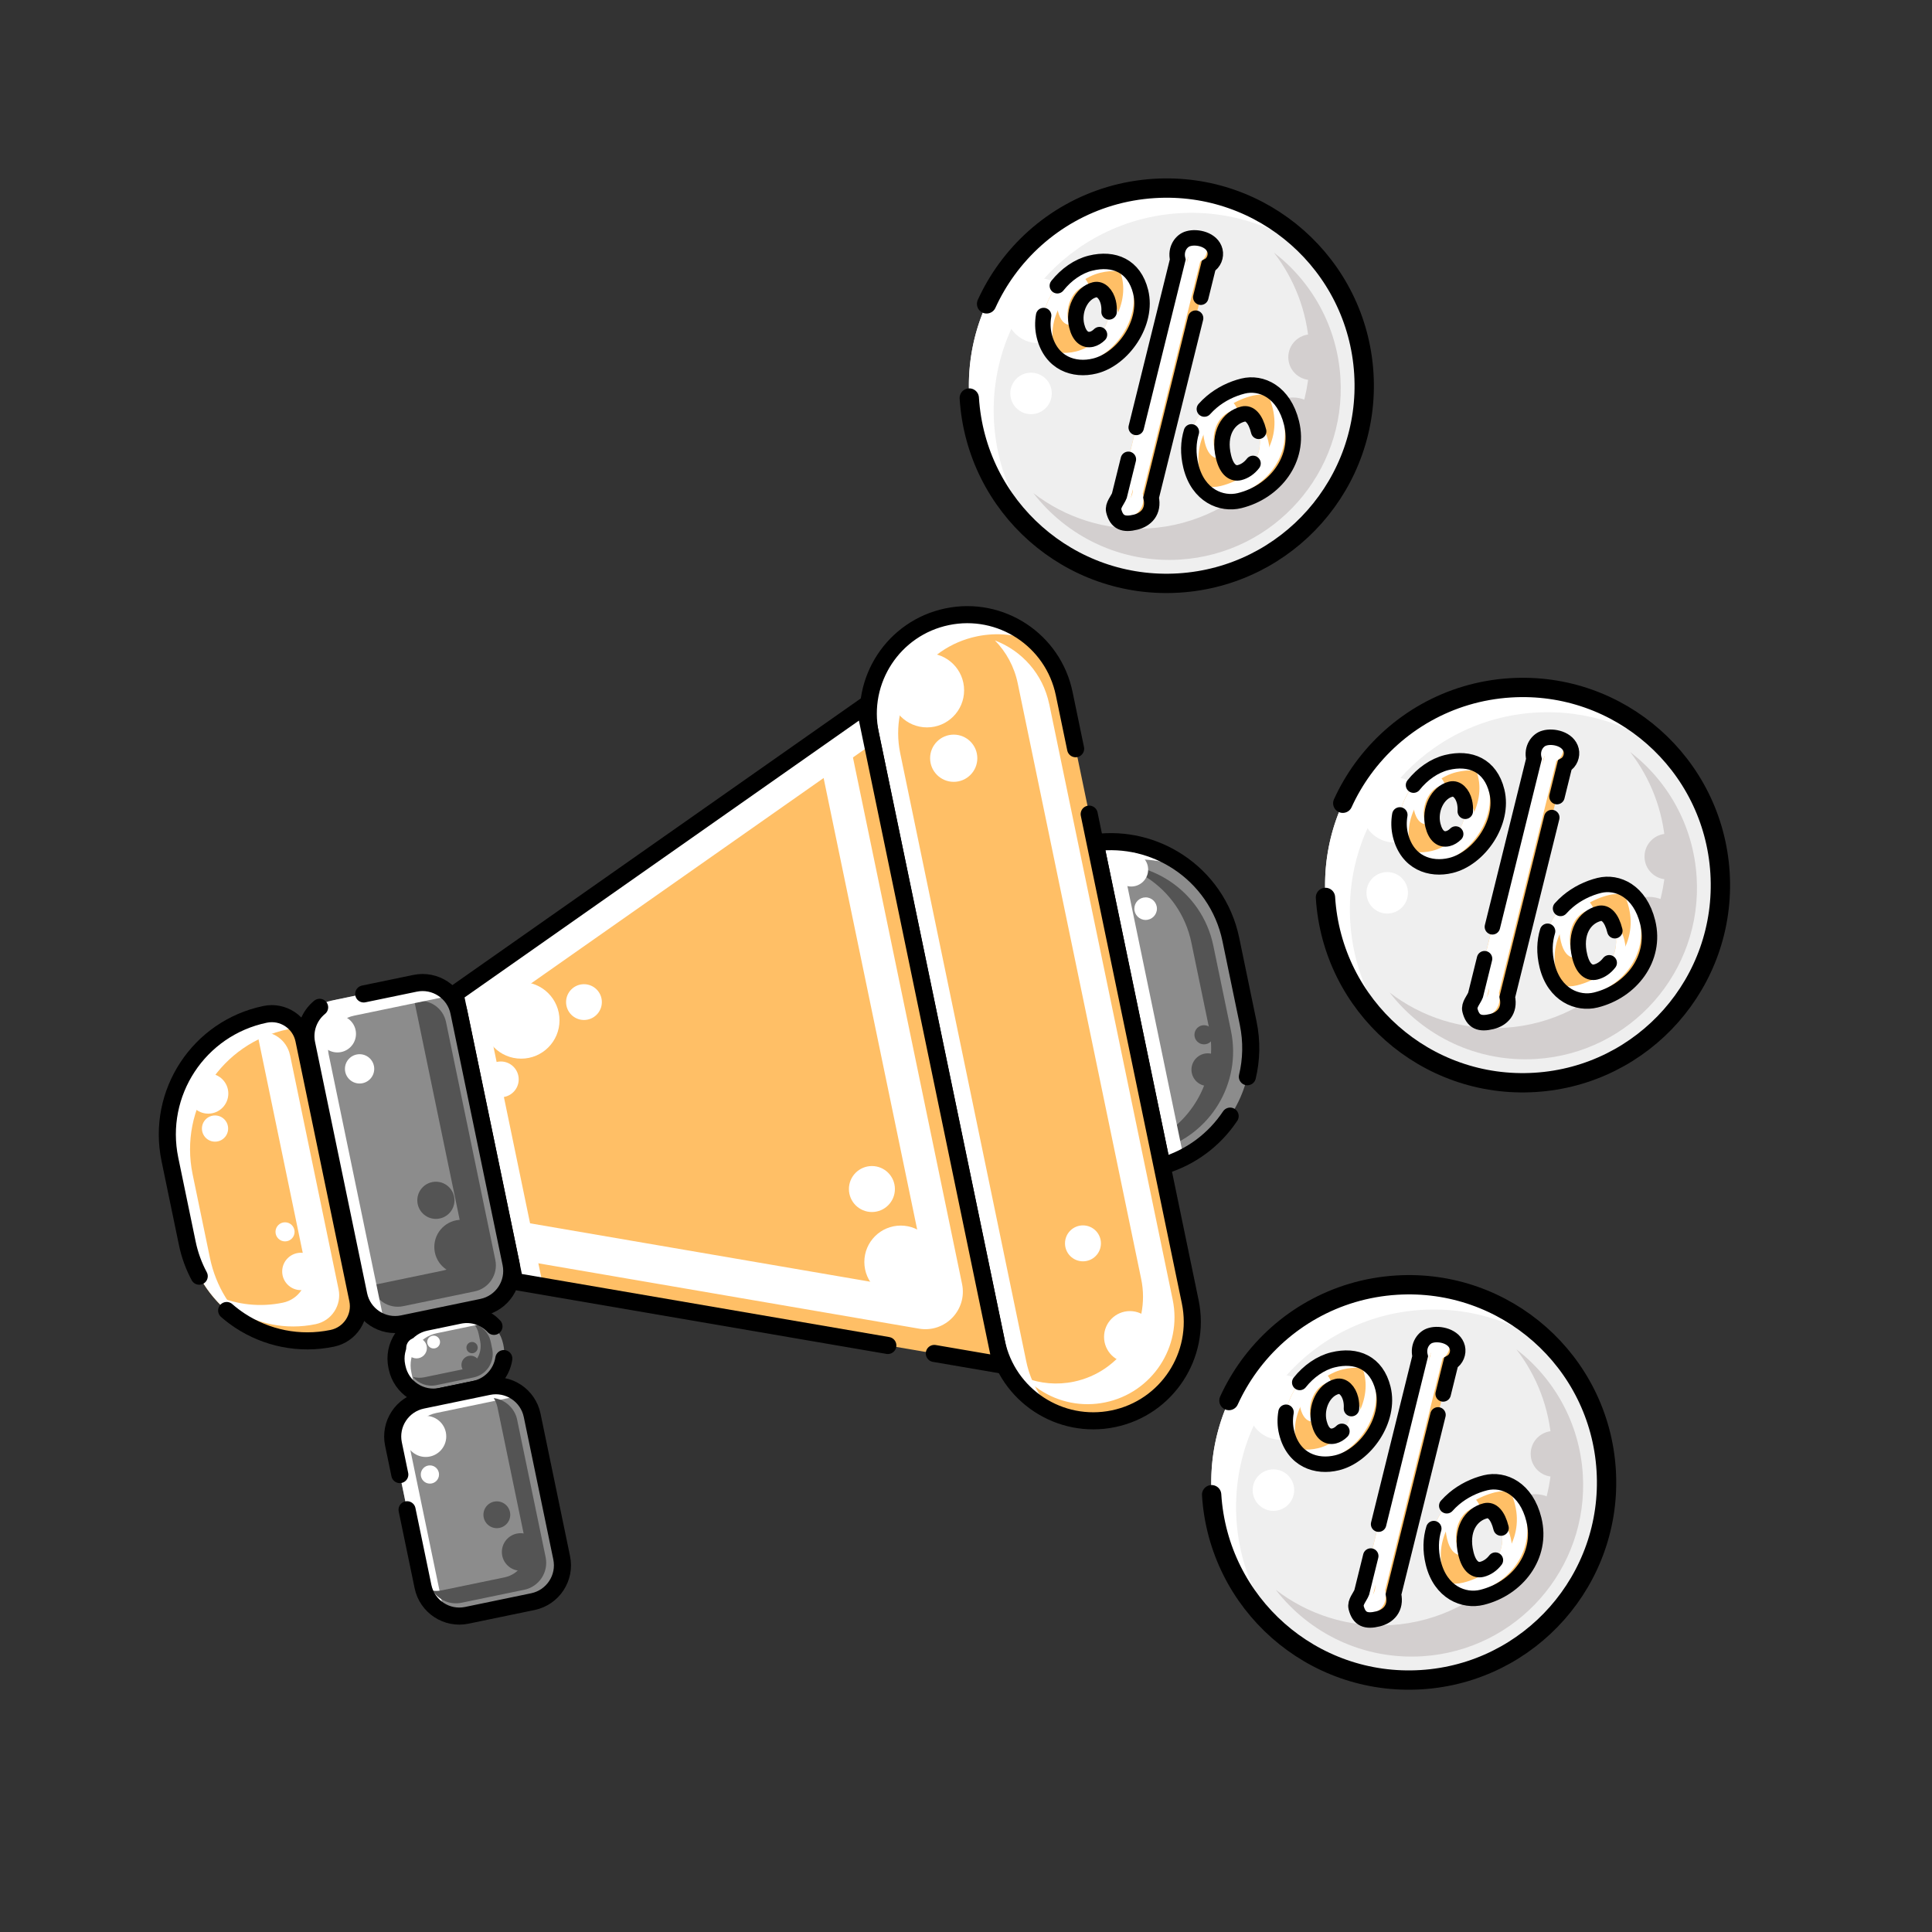 <svg xmlns="http://www.w3.org/2000/svg" xmlns:xlink="http://www.w3.org/1999/xlink" id="SvgjsSvg1001" width="288" height="288"><rect width="100%" height="100%" fill="#333333" stroke="none"/><defs id="SvgjsDefs1002"></defs><g id="SvgjsG1008"><svg xmlns="http://www.w3.org/2000/svg" viewBox="0 0 500 500" width="288" height="288"><path fill="#8c8c8c" d="M318.54,243.14l4.49,21.67c3.39,16.36-6.48,32.4-22.28,36.95l-17.34-83.67c7.76-1,15.31,.91,21.47,4.96,6.8,4.45,11.88,11.51,13.66,20.09Z" class="color8c8c8c svgShape"></path><path fill="#545454" d="M314,244.7l4.57,22.05c2.83,13.63-5.4,26.99-18.56,30.78l-.59-2.85c10.1-5.38,15.91-16.95,13.47-28.72l-4.57-22.05c-1.48-7.15-5.72-13.02-11.38-16.73-2.44-1.6-5.16-2.82-8.03-3.54,4.97,.14,9.69,1.7,13.71,4.33,5.66,3.71,9.9,9.59,11.38,16.73Z" class="color545454 svgShape"></path><path fill="#ffffff" d="M308.2,225.56c-5.38-2.6-11.53-3.71-17.81-2.89l15.94,76.89c-1.76,.9-3.62,1.63-5.57,2.19l-17.34-83.67c7.76-1,15.31,.91,21.47,4.96,1.16,.76,2.27,1.6,3.32,2.51Z" class="colorfff svgShape"></path><path fill="none" stroke="#000" stroke-linecap="round" stroke-miterlimit="10" stroke-width="4.42" d="M318.36,288.85c-4.05,6.07-10.17,10.76-17.61,12.9l-17.34-83.67c7.76-1,15.31,.91,21.47,4.96,6.8,4.45,11.88,11.51,13.66,20.09l4.49,21.67c.98,4.74,.85,9.45-.21,13.86" class="colorStroke000 svgStroke"></path><rect width="211.98" height="51.23" x="160.65" y="237.77" fill="#ffbf66" rx="25.61" ry="25.61" transform="rotate(78.29 266.64 263.4)" class="color00aeff svgShape"></rect><path fill="#ffffff" d="M268.02,166.17c-4.62-1.96-9.87-2.58-15.16-1.49-13.85,2.87-22.75,16.43-19.88,30.28l32.62,157.4c1.1,5.28,3.75,9.85,7.39,13.32-1.43-.6-2.81-1.33-4.1-2.18-5.47-3.6-9.58-9.29-11.02-16.22l-32.62-157.4c-2.87-13.85,6.03-27.41,19.88-30.28,8.56-1.77,17.01,.95,22.89,6.57Z" class="colorfff svgShape"></path><path fill="#ffffff" d="M271.54,182.2l31.95,154.16c2.52,12.16-5.3,24.06-17.45,26.57-6.08,1.26-12.09-.06-16.9-3.22-1.37-.9-2.64-1.95-3.78-3.13,3.87,1.48,8.18,1.9,12.53,1,12.15-2.52,19.97-14.41,17.45-26.57l-31.95-154.16c-.9-4.35-3.01-8.14-5.9-11.1,6.94,2.64,12.42,8.65,14.04,16.45Z" class="color058aff svgShape"></path><path fill="none" stroke="#000" stroke-linecap="round" stroke-miterlimit="10" stroke-width="4.42" d="M281.88,210.7l26.15,126.19c2.87,13.85-6.03,27.41-19.88,30.28h0c-13.85,2.87-27.41-6.03-30.28-19.88l-32.62-157.4c-2.87-13.85,6.03-27.41,19.88-30.28h0c13.85-2.87,27.41,6.03,30.28,19.88l1.41,6.8,1.55,7.48" class="colorStroke000 svgStroke"></path><polygon fill="#ffbf66" points="117.77 257.16 223.77 182.75 259.1 353.24 133.2 331.63 117.77 257.16" class="color00aeff svgShape"></polygon><path fill="#ffffff" d="M219.91,192.02l29.07,140.28c1.39,6.71-4.41,12.71-11.16,11.55l-99.85-17.14-2.15-10.35,90.84,15.59c6.75,1.16,12.55-4.84,11.16-11.55l-25.5-123.06,7.59-5.33Z" class="color058aff svgShape"></path><polygon fill="#ffffff" points="223.77 182.75 225.79 192.48 125.98 262.55 140.56 332.89 133.2 331.63 117.77 257.16 223.77 182.75" class="colorfff svgShape"></polygon><polyline fill="none" stroke="#000" stroke-linecap="round" stroke-miterlimit="10" stroke-width="4.42" points="229.77 348.21 133.2 331.63 117.77 257.16 223.77 182.75 259.1 353.24 241.8 350.27"></polyline><rect width="85.63" height="40.23" x="62.99" y="278.42" fill="#8c8c8c" rx="9.6" ry="9.6" transform="rotate(78.29 105.799 298.537)" class="color8c8c8c svgShape"></rect><path fill="#545454" d="M115.43,264.5l12.76,61.57c.77,3.72-1.62,7.37-5.35,8.14l-18.5,3.83c-3.73,.77-7.37-1.62-8.14-5.35v-.04s18.45-3.83,18.45-3.83c3.73-.77,6.12-4.42,5.35-8.14l-12.75-61.52h.04c3.72-.78,7.37,1.61,8.14,5.34Z" class="color545454 svgShape"></path><path fill="#ffffff" d="M117.42,258.05c-.97-.15-1.98-.13-3,.08l-22.78,4.72c-4.58,.95-7.53,5.44-6.58,10.02l13.93,67.23c.21,1.01,.59,1.95,1.12,2.78-3.41-.51-6.29-3.09-7.03-6.66l-13.93-67.23c-.95-4.59,1.99-9.07,6.58-10.02l22.78-4.72c3.57-.74,7.08,.88,8.91,3.8Z" class="colorfff svgShape"></path><path fill="none" stroke="#000" stroke-linecap="round" stroke-miterlimit="10" stroke-width="4.42" d="M94.13,257.23l13.28-2.75c5.19-1.08,10.27,2.26,11.35,7.45l13.48,65.04c1.08,5.19-2.26,10.27-7.45,11.35l-20.59,4.27c-5.19,1.08-10.27-2.26-11.35-7.45l-13.48-65.04c-.75-3.64,.66-7.22,3.35-9.41" class="colorStroke000 svgStroke"></path><rect width="19.57" height="28.11" x="106.71" y="336.83" fill="#8c8c8c" rx="9.6" ry="9.6" transform="rotate(78.29 116.498 350.89)" class="color8c8c8c svgShape"></rect><path fill="#545454" d="M127,347.25l.39,1.88c.7,3.36-1.47,6.65-4.83,7.35l-9.64,2c-2.35,.49-4.66-.42-6.08-2.15,.94,.27,1.94,.32,2.96,.11l9.64-2c3.36-.7,5.52-3.99,4.83-7.35l-.39-1.88c-.21-1.01-.66-1.92-1.28-2.67,2.16,.61,3.91,2.37,4.39,4.72Z" class="color545454 svgShape"></path><path fill="#ffffff" d="M128.15,342.98c-1.32-.41-2.76-.5-4.22-.2l-10.91,2.26c-4.58,.95-7.53,5.44-6.58,10.02l.53,2.55c.3,1.44,.95,2.74,1.85,3.78-2.85-.88-5.16-3.25-5.81-6.38l-.53-2.56c-.95-4.58,2-9.07,6.58-10.02l10.91-2.26c3.14-.65,6.23,.53,8.18,2.81Z" class="colorfff svgShape"></path><path fill="none" stroke="#000" stroke-linecap="round" stroke-miterlimit="10" stroke-width="4.42" d="M130.39,351.6c-.14,.93-.42,1.83-.82,2.67-1.25,2.62-3.66,4.65-6.73,5.29l-8.72,1.81c-5.19,1.08-10.27-2.26-11.35-7.45l-.08-.36c-1.08-5.19,2.26-10.27,7.45-11.35l8.72-1.81c3.41-.71,6.77,.49,8.98,2.86" class="colorStroke000 svgStroke"></path><rect width="56.85" height="36.66" x="95.18" y="370.11" fill="#8c8c8c" rx="9.6" ry="9.6" transform="rotate(78.29 123.597 388.442)" class="color8c8c8c svgShape"></rect><path fill="#ffffff" d="M135.94,361.76c-1.2-.3-2.49-.34-3.78-.07l-19.29,4c-4.58,.95-7.53,5.44-6.58,10.02l8.1,39.07c.27,1.29,.81,2.45,1.57,3.43-3.06-.76-5.57-3.21-6.26-6.51l-8.09-39.06c-.95-4.58,1.99-9.07,6.58-10.02l19.29-4c3.3-.68,6.54,.65,8.46,3.15Z" class="colorfff svgShape"></path><circle cx="110.17" cy="371.74" r="5.32" fill="#ffffff" class="colorfff svgShape"></circle><circle cx="111.26" cy="381.6" r="2.36" fill="#ffffff" class="colorfff svgShape"></circle><path fill="#545454" d="M133.84,367.44l7.37,35.56c.8,3.86-1.68,7.63-5.54,8.43l-16.23,3.36c-2.98,.62-5.9-.71-7.45-3.12,.76,.09,1.56,.07,2.36-.09l16.23-3.36c3.86-.8,6.34-4.58,5.54-8.43l-7.37-35.56c-.18-.88-.52-1.69-.98-2.41,2.94,.38,5.44,2.58,6.08,5.63Z" class="color545454 svgShape"></path><circle cx="134.74" cy="401.65" r="4.86" fill="#545454" class="color545454 svgShape"></circle><circle cx="128.58" cy="392.02" r="3.47" fill="#545454" class="color545454 svgShape"></circle><path fill="none" stroke="#000" stroke-linecap="round" stroke-miterlimit="10" stroke-width="4.42" d="M103.47,381.62l-1.04-5.03-.6-2.87c-1.08-5.19,2.26-10.27,7.45-11.35l17.09-3.54c5.19-1.08,10.27,2.26,11.35,7.45l7.64,36.87c1.08,5.19-2.26,10.27-7.45,11.35l-17.09,3.54c-5.19,1.08-10.27-2.26-11.35-7.45l-4.12-19.87" class="colorStroke000 svgStroke"></path><path fill="#ffbf66" d="M68.62,262.51h0c2.87-.59,5.69,.33,7.64,2.23,1.17,1.14,2.02,2.63,2.38,4.35l6.69,32.3,7.24,34.94c.48,2.29-.02,4.56-1.22,6.38s-3.07,3.17-5.37,3.65h0c-5.94,1.23-11.83,.72-17.15-1.19-4.18-1.5-8-3.86-11.21-6.92-4.52-4.3-7.82-9.97-9.18-16.54l-2.42-11.65-2.08-10.01c-1.27-6.13-.68-12.22,1.39-17.67,1.49-3.94,3.75-7.54,6.64-10.6,4.31-4.56,10.01-7.89,16.62-9.26Z" class="color00aeff svgShape"></path><path fill="#ffffff" d="M75.07,273.1l12.55,60.56c.86,4.13-1.8,8.17-5.93,9.03-7.74,1.6-15.38-.08-21.5-4.1-1.42-.92-2.75-1.98-3.99-3.16,5.18,2.22,11.08,2.93,17.02,1.7,4.13-.86,6.78-4.9,5.93-9.03l-12.55-60.57c-.03-.15-.07-.29-.11-.44,3.97-.58,7.75,2.03,8.57,6.01Z" class="color058aff svgShape"></path><path fill="#ffffff" d="M77.52,266.31c-.98-.16-1.99-.14-3.02,.07-17.17,3.56-28.21,20.36-24.65,37.53l4.49,21.67c1.52,7.33,5.46,13.54,10.82,17.98-1.05-.52-2.06-1.12-3.04-1.76-6.8-4.45-11.88-11.51-13.66-20.09l-4.49-21.67c-3.56-17.17,7.48-33.97,24.65-37.53,3.57-.74,7.07,.88,8.9,3.79Z" class="colorfff svgShape"></path><path fill="none" stroke="#000" stroke-linecap="round" stroke-miterlimit="10" stroke-width="4.42" d="M51.56,330.28c-1.41-2.63-2.47-5.5-3.1-8.57l-4.49-21.67c-3.56-17.17,7.48-33.97,24.65-37.53h0c4.59-.95,9.07,2,10.02,6.58l13.94,67.24c.95,4.59-2,9.07-6.58,10.02h0c-8.59,1.78-17.08-.09-23.87-4.55-1.21-.8-2.38-1.68-3.47-2.64" class="colorStroke000 svgStroke"></path><circle cx="239.91" cy="178.65" r="9.6" fill="#ffffff" class="colorfff svgShape"></circle><circle cx="246.82" cy="196.23" r="6.11" fill="#ffffff" class="colorfff svgShape"></circle><circle cx="292.42" cy="346" r="6.69" fill="#ffffff" class="color058aff svgShape"></circle><circle cx="280.27" cy="321.78" r="4.65" fill="#ffffff" class="color058aff svgShape"></circle><circle cx="134.88" cy="264.06" r="9.92" fill="#ffffff" class="colorfff svgShape"></circle><circle cx="151.13" cy="259.34" r="4.63" fill="#ffffff" class="colorfff svgShape"></circle><circle cx="129.61" cy="279.34" r="4.63" fill="#ffffff" class="colorfff svgShape"></circle><circle cx="233.11" cy="326.6" r="9.42" fill="#ffffff" class="color058aff svgShape"></circle><circle cx="225.65" cy="307.72" r="5.95" fill="#ffffff" class="color058aff svgShape"></circle><circle cx="53.89" cy="283.01" r="5.2" fill="#ffffff" class="colorfff svgShape"></circle><circle cx="55.65" cy="292.07" r="3.39" fill="#ffffff" class="colorfff svgShape"></circle><circle cx="77.87" cy="329.05" r="4.84" fill="#ffffff" class="color058aff svgShape"></circle><circle cx="73.77" cy="318.8" r="2.47" fill="#ffffff" class="color058aff svgShape"></circle><circle cx="119.43" cy="322.71" r="7.03" fill="#545454" class="color545454 svgShape"></circle><circle cx="112.81" cy="310.64" r="4.81" fill="#545454" class="color545454 svgShape"></circle><circle cx="87.32" cy="267.56" r="4.81" fill="#ffffff" class="colorfff svgShape"></circle><circle cx="93.06" cy="276.62" r="3.79" fill="#ffffff" class="colorfff svgShape"></circle><circle cx="292.76" cy="225.05" r="4.38" fill="#ffffff" class="colorfff svgShape"></circle><circle cx="296.49" cy="235.16" r="2.92" fill="#ffffff" class="colorfff svgShape"></circle><circle cx="312.58" cy="276.83" r="4.23" fill="#545454" class="color545454 svgShape"></circle><circle cx="311.6" cy="267.8" r="2.48" fill="#545454" class="color545454 svgShape"></circle><circle cx="107.8" cy="348.87" r="2.68" fill="#ffffff" class="colorfff svgShape"></circle><circle cx="112.22" cy="347.32" r="1.66" fill="#ffffff" class="colorfff svgShape"></circle><circle cx="121.79" cy="353.22" r="2.37" fill="#545454" class="color545454 svgShape"></circle><circle cx="122.17" cy="348.76" r="1.46" fill="#545454" class="color545454 svgShape"></circle><g><circle cx="301.9" cy="99.82" r="51.15" fill="#efefef" class="colorefefef svgShape"></circle><path fill="#ffffff" d="M341.15,67.01c-9.69-8.12-22.4-12.68-36.02-11.83-28.19,1.76-49.62,26.04-47.87,54.24,.7,11.31,5.03,21.53,11.79,29.6-10.37-8.69-17.3-21.45-18.21-36.02-1.75-28.2,19.68-52.48,47.87-54.24,16.88-1.05,32.36,6.2,42.44,18.25Z" class="colorfff svgShape"></path><path fill="#d3cfcf" d="M305.36,144.82c-15.27,.95-29.22-5.94-37.93-17.21,8.22,6.33,18.68,9.83,29.86,9.14,24.47-1.53,43.06-22.6,41.54-47.06-.57-9.18-3.9-17.54-9.13-24.31,9.78,7.53,16.37,19.09,17.2,32.38,1.53,24.46-17.07,45.54-41.54,47.06Z" class="colord3cfcf svgShape"></path><path fill="none" stroke="#000" stroke-linecap="round" stroke-miterlimit="10" stroke-width="5" d="M255.33,78.64c1.43-3.14,3.17-6.11,5.18-8.88,8.66-11.91,22.36-20.01,38.21-20.99,28.2-1.76,52.48,19.67,54.24,47.87s-19.67,52.48-47.87,54.24c-28.2,1.76-52.48-19.67-54.24-47.87" class="colorStroke000 svgStroke"></path><circle cx="334.55" cy="111.29" r="8.42" fill="#d3cfcf" class="colord3cfcf svgShape"></circle><circle cx="268.69" cy="80.38" r="8.42" fill="#ffffff" class="colorfff svgShape"></circle><circle cx="266.83" cy="101.82" r="5.37" fill="#ffffff" class="colorfff svgShape"></circle><circle cx="339.32" cy="92.44" r="5.91" fill="#d3cfcf" class="colord3cfcf svgShape"></circle><g><path fill="#ffbf66" d="M295.19,75.53c1.98,8.03-4.54,17.41-11.88,19.21-5.35,1.32-11.31-.68-13.07-7.82-2-8.12,4.74-17.04,11.97-18.82,6.04-1.49,11.31,.68,12.97,7.42Zm-16.54,8.8c.71,2.87,2.21,3.87,3.9,3.46,2.97-.73,5.24-5.6,4.27-9.56-.51-2.08-1.94-3.62-3.53-3.23-3.47,.85-5.61,5.38-4.64,9.34Zm34.11-15.54l-14.87,59.99c.78,3.59-1.33,5.69-4.01,6.35-3.07,.76-4.9,.15-5.66-2.92-.34-1.39,1-2.77,1.45-3.93l15.12-61.1c-.68-2.77,.98-4.97,2.77-5.41,2.16-.63,6.14,.17,6.87,3.15,.34,1.39-.28,3.12-1.67,3.88Zm21.46,40.65c2.32,9.41-4.32,17.88-13.44,20.12-4.66,1.15-10.71-1.25-12.59-8.88-2.76-11.2,5.36-18.77,13.49-20.77,4.76-1.17,10.56,1.5,12.54,9.53Zm-17.58,8.85c.85,3.47,2.56,4.42,4.14,4.03,3.37-.83,6.31-5.12,4.94-10.67-.83-3.37-2.36-4.88-4.04-4.47-3.77,.93-6.55,4.98-5.04,11.12Z" class="color00aeff svgShape"></path><path fill="#ffffff" d="M332.08,108.36c-.97-3.94-2.86-6.59-5.1-8.13,1.02,1.42,1.85,3.22,2.39,5.42,2.32,9.41-4.32,17.87-13.44,20.12-2.49,.61-5.38,.21-7.81-1.46,2.71,3.89,7.02,5.04,10.52,4.17,9.12-2.24,15.76-10.71,13.44-20.12Zm-17.14,10.22c-.17-.4-.31-.86-.44-1.37-1.51-6.15,1.28-10.2,5.04-11.12,.26-.06,.51-.08,.75-.05-.87-2.1-2.12-3-3.46-2.67-3.77,.93-6.55,4.98-5.04,11.12,.67,2.75,1.89,3.92,3.15,4.09Zm-2.64-54.74c-.36-1.44-1.47-2.37-2.77-2.88,.02,.05,.04,.11,.05,.16,.34,1.39-.28,3.12-1.67,3.88l-14.87,59.99c.78,3.59-1.33,5.69-4.01,6.35-1.09,.27-2.03,.37-2.82,.25,.82,2.68,2.62,3.18,5.53,2.46,2.68-.66,4.79-2.75,4.01-6.34l14.87-60c1.39-.76,2.02-2.49,1.68-3.87Zm-19.25,10.62c-.76-3.09-2.28-5.22-4.28-6.47,.68,1.04,1.21,2.29,1.57,3.75,1.97,8.03-4.55,17.41-11.88,19.22-2.98,.73-6.15,.43-8.68-1.22,2.61,3.95,7.18,4.97,11.39,3.93,7.34-1.8,13.86-11.19,11.88-19.21Zm-14.62-3.26c-3.47,.86-5.61,5.38-4.64,9.34,.58,2.33,1.67,3.43,2.96,3.54-.09-.25-.17-.53-.24-.82-.98-3.97,1.17-8.49,4.64-9.34,.22-.05,.43-.07,.64-.05-.6-1.79-1.92-3.02-3.36-2.67Z" class="color058aff svgShape"></path><path fill="#ffffff" d="M328.22,114.12c-.68-2.77-1.83-4.28-3.16-4.5,.26,.58,.48,1.25,.67,2.01,1.36,5.55-1.57,9.84-4.94,10.67-.38,.09-.77,.11-1.15,.04,.94,2.19,2.33,2.78,3.64,2.46,3.37-.83,6.31-5.13,4.94-10.68Zm-6.54-14.22c-8.12,2-16.24,9.57-13.49,20.77,.86,3.48,2.59,5.87,4.66,7.33-.93-1.29-1.68-2.89-2.16-4.83-2.76-11.2,5.36-18.77,13.49-20.77,2.47-.61,5.22-.18,7.57,1.49-2.69-3.69-6.65-4.83-10.07-3.99Zm-14.11-38.14c-1.79,.44-3.45,2.64-2.77,5.41l-15.12,61.11c-.45,1.16-1.79,2.54-1.45,3.93,.46,1.9,1.34,2.85,2.67,3.13-.06-.2-.12-.41-.18-.64-.34-1.39,1-2.77,1.45-3.93l15.13-61.1c-.69-2.78,.98-4.98,2.76-5.41,1.17-.35,2.86-.27,4.29,.35-.92-2.73-4.7-3.47-6.78-2.85Zm-25.35,6.34c-7.23,1.78-13.97,10.7-11.97,18.82,.76,3.08,2.3,5.21,4.24,6.51-.76-1.1-1.36-2.43-1.75-4.01-2-8.13,4.74-17.04,11.98-18.82,3.32-.82,6.4-.53,8.79,1.01-2.43-3.62-6.62-4.65-11.29-3.51Zm7.09,12.61c-.43-1.73-1.49-3.09-2.75-3.26,.1,.25,.18,.5,.25,.77,.98,3.96-1.29,8.83-4.26,9.56-.37,.09-.74,.12-1.09,.06,.78,2.09,2.12,2.8,3.58,2.44,2.98-.73,5.25-5.6,4.27-9.57Z" class="colorfff svgShape"></path><path fill="none" stroke="#000" stroke-linecap="round" stroke-miterlimit="10" stroke-width="4" d="M273.64,73.95c2.29-2.89,5.39-5.06,8.59-5.85,6.04-1.49,11.31,.68,12.97,7.42,1.98,8.03-4.54,17.41-11.88,19.21-5.35,1.32-11.31-.68-13.07-7.82-.43-1.74-.46-3.52-.16-5.25m16.94-.94c.05-.84-.01-1.69-.21-2.5-.51-2.08-1.94-3.62-3.53-3.23-3.47,.85-5.61,5.38-4.64,9.34,.71,2.87,2.21,3.87,3.9,3.46,.72-.18,1.4-.6,2-1.19m9.5,24.02l.97-3.93,9.78-39.52c-.68-2.77,.98-4.97,2.77-5.41,2.16-.63,6.14,.17,6.87,3.15,.34,1.39-.28,3.12-1.67,3.88l-2.01,8.13m-1.34,5.42l-11.51,46.44c.78,3.59-1.33,5.69-4.01,6.35-3.07,.76-4.9,.15-5.66-2.92-.34-1.39,1-2.77,1.45-3.93l2.33-9.41m19.67-13.01c.59-.66,1.22-1.27,1.89-1.84,2.39-2.01,5.25-3.4,8.12-4.11,4.76-1.17,10.56,1.5,12.54,9.53,2.32,9.41-4.32,17.88-13.44,20.12-4.66,1.15-10.71-1.25-12.59-8.88-.81-3.3-.68-6.29,.12-8.91m17.41-.14c-.83-3.37-2.36-4.88-4.04-4.47-3.77,.93-6.55,4.98-5.04,11.12,.85,3.47,2.56,4.42,4.14,4.03,1.3-.32,2.53-1.15,3.48-2.38" class="colorStroke000 svgStroke"></path></g></g><g><circle cx="394.08" cy="229.05" r="51.15" fill="#efefef" class="colorefefef svgShape"></circle><path fill="#ffffff" d="M433.34,196.25c-9.69-8.12-22.4-12.68-36.02-11.83-28.19,1.76-49.62,26.04-47.87,54.24,.7,11.31,5.03,21.53,11.79,29.6-10.37-8.69-17.3-21.45-18.21-36.02-1.75-28.2,19.68-52.48,47.87-54.24,16.88-1.05,32.36,6.2,42.44,18.25Z" class="colorfff svgShape"></path><path fill="#d3cfcf" d="M397.55,274.06c-15.27,.95-29.22-5.94-37.93-17.21,8.22,6.33,18.68,9.83,29.86,9.14,24.47-1.53,43.06-22.6,41.54-47.06-.57-9.18-3.9-17.54-9.13-24.31,9.78,7.53,16.37,19.09,17.2,32.38,1.53,24.46-17.07,45.54-41.54,47.06Z" class="colord3cfcf svgShape"></path><path fill="none" stroke="#000" stroke-linecap="round" stroke-miterlimit="10" stroke-width="5" d="M347.51,207.88c1.43-3.14,3.17-6.11,5.18-8.88,8.66-11.91,22.36-20.01,38.21-20.99,28.2-1.76,52.48,19.67,54.24,47.87s-19.67,52.48-47.87,54.24c-28.2,1.76-52.48-19.67-54.24-47.87" class="colorStroke000 svgStroke"></path><circle cx="426.73" cy="240.53" r="8.42" fill="#d3cfcf" class="colord3cfcf svgShape"></circle><circle cx="360.87" cy="209.62" r="8.42" fill="#ffffff" class="colorfff svgShape"></circle><circle cx="359.01" cy="231.06" r="5.37" fill="#ffffff" class="colorfff svgShape"></circle><circle cx="431.51" cy="221.68" r="5.91" fill="#d3cfcf" class="colord3cfcf svgShape"></circle><g><path fill="#ffbf66" d="M387.37,204.76c1.98,8.03-4.54,17.41-11.88,19.21-5.35,1.32-11.31-.68-13.07-7.82-2-8.12,4.74-17.04,11.97-18.82,6.04-1.49,11.31,.68,12.97,7.42Zm-16.54,8.8c.71,2.87,2.21,3.87,3.9,3.46,2.97-.73,5.24-5.6,4.27-9.56-.51-2.08-1.94-3.62-3.53-3.23-3.47,.85-5.61,5.38-4.64,9.34Zm34.11-15.54l-14.87,59.99c.78,3.59-1.33,5.69-4.01,6.35-3.07,.76-4.9,.15-5.66-2.92-.34-1.39,1-2.77,1.45-3.93l15.12-61.1c-.68-2.77,.98-4.97,2.77-5.41,2.16-.63,6.14,.17,6.87,3.15,.34,1.39-.28,3.12-1.67,3.88Zm21.46,40.65c2.32,9.41-4.32,17.88-13.44,20.12-4.66,1.15-10.71-1.25-12.59-8.88-2.76-11.2,5.36-18.77,13.49-20.77,4.76-1.17,10.56,1.5,12.54,9.53Zm-17.58,8.85c.85,3.47,2.56,4.42,4.14,4.03,3.37-.83,6.31-5.12,4.94-10.67-.83-3.37-2.36-4.88-4.04-4.47-3.77,.93-6.55,4.98-5.04,11.12Z" class="color00aeff svgShape"></path><path fill="#ffffff" d="M424.26,237.6c-.97-3.94-2.86-6.59-5.1-8.13,1.02,1.42,1.85,3.22,2.39,5.42,2.32,9.41-4.32,17.87-13.44,20.12-2.49,.61-5.38,.21-7.81-1.46,2.71,3.89,7.02,5.04,10.52,4.17,9.12-2.24,15.76-10.71,13.44-20.12Zm-17.14,10.22c-.17-.4-.31-.86-.44-1.37-1.51-6.15,1.28-10.2,5.04-11.12,.26-.06,.51-.08,.75-.05-.87-2.1-2.12-3-3.46-2.67-3.77,.93-6.55,4.98-5.04,11.12,.67,2.75,1.89,3.92,3.15,4.09Zm-2.64-54.74c-.36-1.44-1.47-2.37-2.77-2.88,.02,.05,.04,.11,.05,.16,.34,1.39-.28,3.12-1.67,3.88l-14.87,59.99c.78,3.59-1.33,5.69-4.01,6.35-1.09,.27-2.03,.37-2.82,.25,.82,2.68,2.62,3.18,5.53,2.46,2.68-.66,4.79-2.75,4.01-6.34l14.87-60c1.39-.76,2.02-2.49,1.68-3.87Zm-19.25,10.62c-.76-3.09-2.28-5.22-4.28-6.47,.68,1.04,1.21,2.29,1.57,3.75,1.97,8.03-4.55,17.41-11.88,19.22-2.98,.73-6.15,.43-8.68-1.22,2.61,3.95,7.18,4.97,11.39,3.93,7.34-1.8,13.86-11.19,11.88-19.21Zm-14.62-3.26c-3.47,.86-5.61,5.38-4.64,9.34,.58,2.33,1.67,3.43,2.96,3.54-.09-.25-.17-.53-.24-.82-.98-3.97,1.17-8.49,4.64-9.34,.22-.05,.43-.07,.64-.05-.6-1.79-1.92-3.02-3.36-2.67Z" class="color058aff svgShape"></path><path fill="#ffffff" d="M420.4,243.36c-.68-2.77-1.83-4.28-3.16-4.5,.26,.58,.48,1.25,.67,2.01,1.36,5.55-1.57,9.84-4.94,10.67-.38,.09-.77,.11-1.15,.04,.94,2.19,2.33,2.78,3.64,2.46,3.37-.83,6.31-5.13,4.94-10.68Zm-6.54-14.22c-8.12,2-16.24,9.57-13.49,20.77,.86,3.48,2.59,5.87,4.66,7.33-.93-1.29-1.68-2.89-2.16-4.83-2.76-11.2,5.36-18.77,13.49-20.77,2.47-.61,5.22-.18,7.57,1.49-2.69-3.69-6.65-4.83-10.07-3.99Zm-14.11-38.14c-1.79,.44-3.45,2.64-2.77,5.41l-15.12,61.11c-.45,1.16-1.79,2.54-1.45,3.93,.46,1.9,1.34,2.85,2.67,3.13-.06-.2-.12-.41-.18-.64-.34-1.39,1-2.77,1.45-3.93l15.13-61.1c-.69-2.78,.98-4.98,2.76-5.41,1.17-.35,2.86-.27,4.29,.35-.92-2.73-4.7-3.47-6.78-2.85Zm-25.35,6.34c-7.23,1.78-13.97,10.7-11.97,18.82,.76,3.08,2.3,5.21,4.24,6.51-.76-1.1-1.36-2.43-1.75-4.01-2-8.13,4.74-17.04,11.98-18.82,3.32-.82,6.4-.53,8.79,1.01-2.43-3.62-6.62-4.65-11.29-3.51Zm7.09,12.61c-.43-1.73-1.49-3.09-2.75-3.26,.1,.25,.18,.5,.25,.77,.98,3.96-1.29,8.83-4.26,9.56-.37,.09-.74,.12-1.09,.06,.78,2.09,2.12,2.8,3.58,2.44,2.98-.73,5.25-5.6,4.27-9.57Z" class="colorfff svgShape"></path><path fill="none" stroke="#000" stroke-linecap="round" stroke-miterlimit="10" stroke-width="4" d="M365.82,203.19c2.29-2.89,5.39-5.06,8.59-5.85,6.04-1.49,11.31,.68,12.97,7.42,1.98,8.03-4.54,17.41-11.88,19.21-5.35,1.32-11.31-.68-13.07-7.82-.43-1.74-.46-3.52-.16-5.25m16.94-.94c.05-.84-.01-1.69-.21-2.5-.51-2.08-1.94-3.62-3.53-3.23-3.47,.85-5.61,5.38-4.64,9.34,.71,2.87,2.21,3.87,3.9,3.46,.72-.18,1.4-.6,2-1.19m9.5,24.02l.97-3.93,9.78-39.52c-.68-2.77,.98-4.97,2.77-5.41,2.16-.63,6.14,.17,6.87,3.15,.34,1.39-.28,3.12-1.67,3.88l-2.01,8.13m-1.34,5.42l-11.51,46.44c.78,3.59-1.33,5.69-4.01,6.35-3.07,.76-4.9,.15-5.66-2.92-.34-1.39,1-2.77,1.45-3.93l2.33-9.41m19.67-13.01c.59-.66,1.22-1.27,1.89-1.84,2.39-2.01,5.25-3.4,8.12-4.11,4.76-1.17,10.56,1.5,12.54,9.53,2.32,9.41-4.32,17.88-13.44,20.12-4.66,1.15-10.71-1.25-12.59-8.88-.81-3.3-.68-6.29,.12-8.91m17.41-.14c-.83-3.37-2.36-4.88-4.04-4.47-3.77,.93-6.55,4.98-5.04,11.12,.85,3.47,2.56,4.42,4.14,4.03,1.3-.32,2.53-1.15,3.48-2.38" class="colorStroke000 svgStroke"></path></g></g><g><circle cx="364.63" cy="383.64" r="51.15" fill="#efefef" class="colorefefef svgShape"></circle><path fill="#ffffff" d="M403.88,350.83c-9.69-8.12-22.4-12.68-36.02-11.83-28.19,1.76-49.62,26.04-47.87,54.24,.7,11.31,5.03,21.53,11.79,29.6-10.37-8.69-17.3-21.45-18.21-36.02-1.75-28.2,19.68-52.48,47.87-54.24,16.88-1.05,32.36,6.2,42.44,18.25Z" class="colorfff svgShape"></path><path fill="#d3cfcf" d="M368.09,428.64c-15.27,.95-29.22-5.94-37.93-17.21,8.22,6.33,18.68,9.83,29.86,9.14,24.47-1.53,43.06-22.6,41.54-47.06-.57-9.18-3.9-17.54-9.13-24.31,9.78,7.53,16.37,19.09,17.2,32.38,1.53,24.46-17.07,45.54-41.54,47.06Z" class="colord3cfcf svgShape"></path><path fill="none" stroke="#000" stroke-linecap="round" stroke-miterlimit="10" stroke-width="5" d="M318.05,362.46c1.43-3.14,3.17-6.11,5.18-8.88,8.66-11.91,22.36-20.01,38.21-20.99,28.2-1.76,52.48,19.67,54.24,47.87s-19.67,52.48-47.87,54.24c-28.2,1.76-52.48-19.67-54.24-47.87" class="colorStroke000 svgStroke"></path><circle cx="397.28" cy="395.11" r="8.42" fill="#d3cfcf" class="colord3cfcf svgShape"></circle><circle cx="331.42" cy="364.2" r="8.42" fill="#ffffff" class="colorfff svgShape"></circle><circle cx="329.56" cy="385.64" r="5.37" fill="#ffffff" class="colorfff svgShape"></circle><circle cx="402.05" cy="376.26" r="5.91" fill="#d3cfcf" class="colord3cfcf svgShape"></circle><g><path fill="#ffbf66" d="M357.92,359.35c1.98,8.03-4.54,17.41-11.88,19.21-5.35,1.32-11.31-.68-13.07-7.82-2-8.12,4.74-17.04,11.97-18.82,6.04-1.49,11.31,.68,12.97,7.42Zm-16.54,8.8c.71,2.87,2.21,3.87,3.9,3.46,2.97-.73,5.24-5.6,4.27-9.56-.51-2.08-1.94-3.62-3.53-3.23-3.47,.85-5.61,5.38-4.64,9.34Zm34.11-15.54l-14.87,59.99c.78,3.59-1.33,5.69-4.01,6.35-3.07,.76-4.9,.15-5.66-2.92-.34-1.39,1-2.77,1.45-3.93l15.12-61.1c-.68-2.77,.98-4.97,2.77-5.41,2.16-.63,6.14,.17,6.87,3.15,.34,1.39-.28,3.12-1.67,3.88Zm21.46,40.65c2.32,9.41-4.32,17.88-13.44,20.12-4.66,1.15-10.71-1.25-12.59-8.88-2.76-11.2,5.36-18.77,13.49-20.77,4.76-1.17,10.56,1.5,12.54,9.53Zm-17.58,8.85c.85,3.47,2.56,4.42,4.14,4.03,3.37-.83,6.31-5.12,4.94-10.67-.83-3.37-2.36-4.88-4.04-4.47-3.77,.93-6.55,4.98-5.04,11.12Z" class="color00aeff svgShape"></path><path fill="#ffffff" d="M394.81,392.18c-.97-3.94-2.86-6.59-5.1-8.13,1.02,1.42,1.85,3.22,2.39,5.42,2.32,9.41-4.32,17.87-13.44,20.12-2.49,.61-5.38,.21-7.81-1.46,2.71,3.89,7.02,5.04,10.52,4.17,9.12-2.24,15.76-10.71,13.44-20.12Zm-17.14,10.22c-.17-.4-.31-.86-.44-1.37-1.51-6.15,1.28-10.2,5.04-11.12,.26-.06,.51-.08,.75-.05-.87-2.1-2.12-3-3.46-2.67-3.77,.93-6.55,4.98-5.04,11.12,.67,2.75,1.89,3.92,3.15,4.09Zm-2.64-54.74c-.36-1.44-1.47-2.37-2.77-2.88,.02,.05,.04,.11,.05,.16,.34,1.39-.28,3.12-1.67,3.88l-14.87,59.99c.78,3.59-1.33,5.69-4.01,6.35-1.09,.27-2.03,.37-2.82,.25,.82,2.68,2.62,3.18,5.53,2.46,2.68-.66,4.79-2.75,4.01-6.34l14.87-60c1.39-.76,2.02-2.49,1.68-3.87Zm-19.25,10.62c-.76-3.09-2.28-5.22-4.28-6.47,.68,1.04,1.21,2.29,1.57,3.75,1.97,8.03-4.55,17.41-11.88,19.22-2.98,.73-6.15,.43-8.68-1.22,2.61,3.95,7.18,4.97,11.39,3.93,7.34-1.8,13.86-11.19,11.88-19.21Zm-14.62-3.26c-3.47,.86-5.61,5.38-4.64,9.34,.58,2.33,1.67,3.43,2.96,3.54-.09-.25-.17-.53-.24-.82-.98-3.97,1.17-8.49,4.64-9.34,.22-.05,.43-.07,.64-.05-.6-1.79-1.92-3.02-3.36-2.67Z" class="color058aff svgShape"></path><path fill="#ffffff" d="M390.95,397.94c-.68-2.77-1.83-4.28-3.16-4.5,.26,.58,.48,1.25,.67,2.01,1.36,5.55-1.57,9.84-4.94,10.67-.38,.09-.77,.11-1.15,.04,.94,2.19,2.33,2.78,3.64,2.46,3.37-.83,6.31-5.13,4.94-10.68Zm-6.54-14.22c-8.12,2-16.24,9.57-13.49,20.77,.86,3.48,2.59,5.87,4.66,7.33-.93-1.29-1.68-2.89-2.16-4.83-2.76-11.2,5.36-18.77,13.49-20.77,2.47-.61,5.22-.18,7.57,1.49-2.69-3.69-6.65-4.83-10.07-3.99Zm-14.11-38.14c-1.79,.44-3.45,2.64-2.77,5.41l-15.12,61.11c-.45,1.16-1.79,2.54-1.45,3.93,.46,1.9,1.34,2.85,2.67,3.13-.06-.2-.12-.41-.18-.64-.34-1.39,1-2.77,1.45-3.93l15.13-61.1c-.69-2.78,.98-4.98,2.76-5.41,1.17-.35,2.86-.27,4.29,.35-.92-2.73-4.7-3.47-6.78-2.85Zm-25.35,6.34c-7.23,1.78-13.97,10.7-11.97,18.82,.76,3.08,2.3,5.21,4.24,6.51-.76-1.1-1.36-2.43-1.75-4.01-2-8.13,4.74-17.04,11.98-18.82,3.32-.82,6.4-.53,8.79,1.01-2.43-3.62-6.62-4.65-11.29-3.51Zm7.09,12.61c-.43-1.73-1.49-3.09-2.75-3.26,.1,.25,.18,.5,.25,.77,.98,3.96-1.29,8.83-4.26,9.56-.37,.09-.74,.12-1.09,.06,.78,2.09,2.12,2.8,3.58,2.44,2.98-.73,5.25-5.6,4.27-9.57Z" class="colorfff svgShape"></path><path fill="none" stroke="#000" stroke-linecap="round" stroke-miterlimit="10" stroke-width="4" d="M336.37,357.78c2.29-2.89,5.39-5.06,8.59-5.85,6.04-1.49,11.31,.68,12.97,7.42,1.98,8.03-4.54,17.41-11.88,19.21-5.35,1.32-11.31-.68-13.07-7.82-.43-1.74-.46-3.52-.16-5.25m16.94-.94c.05-.84-.01-1.69-.21-2.5-.51-2.08-1.94-3.62-3.53-3.23-3.47,.85-5.61,5.38-4.64,9.34,.71,2.87,2.21,3.87,3.9,3.46,.72-.18,1.4-.6,2-1.19m9.5,24.02l.97-3.93,9.78-39.52c-.68-2.77,.98-4.97,2.77-5.41,2.16-.63,6.14,.17,6.87,3.15,.34,1.39-.28,3.12-1.67,3.88l-2.01,8.13m-1.34,5.42l-11.51,46.44c.78,3.59-1.33,5.69-4.01,6.35-3.07,.76-4.9,.15-5.66-2.92-.34-1.39,1-2.77,1.45-3.93l2.33-9.41m19.67-13.01c.59-.66,1.22-1.27,1.89-1.84,2.39-2.01,5.25-3.4,8.12-4.11,4.76-1.17,10.56,1.5,12.54,9.53,2.32,9.41-4.32,17.88-13.44,20.12-4.66,1.15-10.71-1.25-12.59-8.88-.81-3.3-.68-6.29,.12-8.91m17.41-.14c-.83-3.37-2.36-4.88-4.04-4.47-3.77,.93-6.55,4.98-5.04,11.12,.85,3.47,2.56,4.42,4.14,4.03,1.3-.32,2.53-1.15,3.48-2.38" class="colorStroke000 svgStroke"></path></g></g></svg></g></svg>